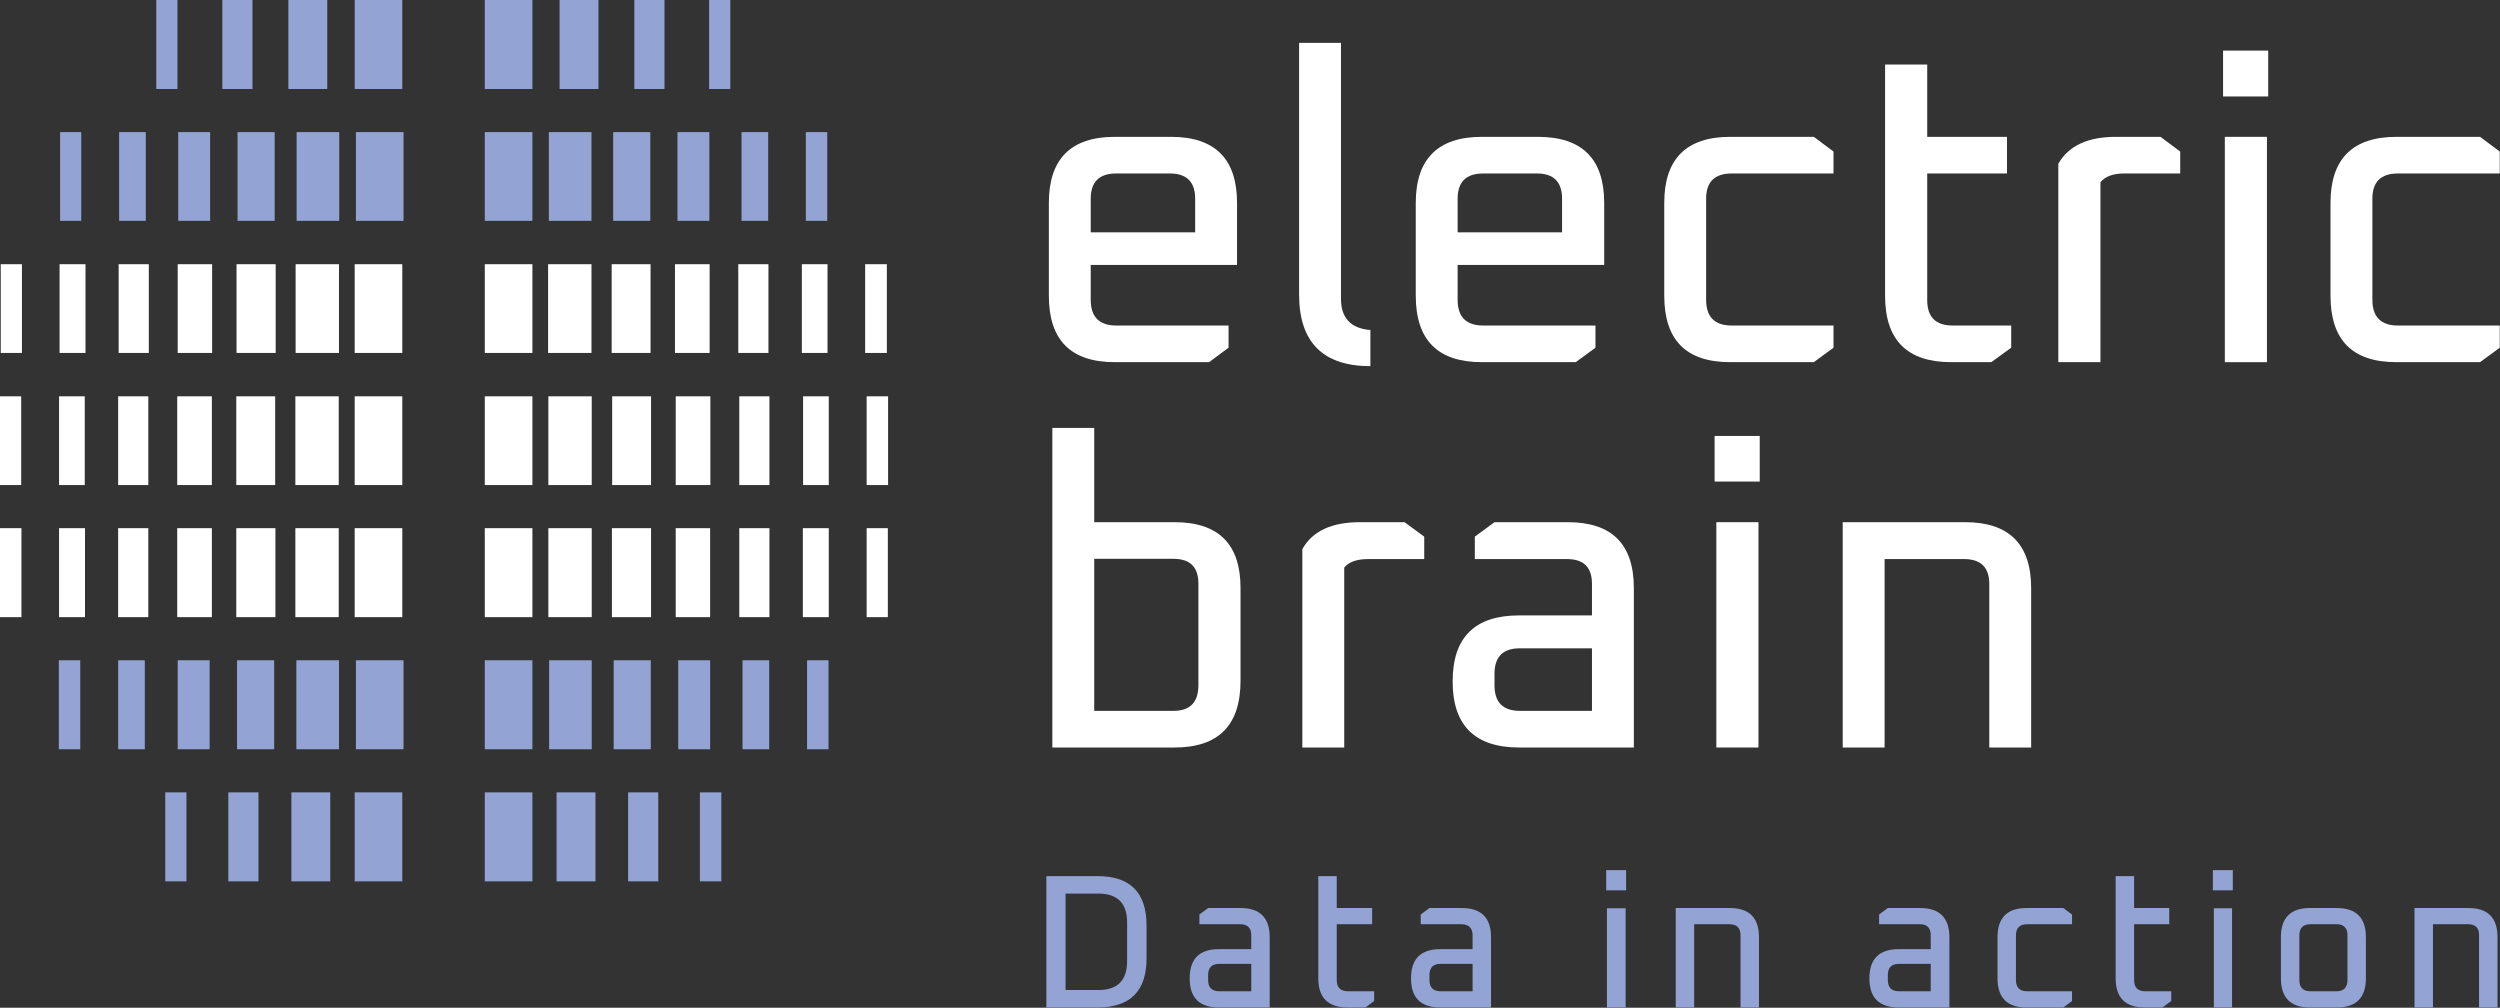 <?xml version="1.0" encoding="UTF-8" standalone="no"?>
<svg
   version="1.2"
   width="100.3mm"
   height="40.43mm"
   viewBox="0 0 10030 4043"
   preserveAspectRatio="xMidYMid"
   fill-rule="evenodd"
   stroke-width="28.222"
   stroke-linejoin="round"
   xml:space="preserve"
   id="svg122"
   sodipodi:docname="Logo_Electric_Brain_blue.svg"
   inkscape:version="1.3.1 (9b9bdc1480, 2023-11-25, custom)"
   xmlns:inkscape="http://www.inkscape.org/namespaces/inkscape"
   xmlns:sodipodi="http://sodipodi.sourceforge.net/DTD/sodipodi-0.dtd"
   xmlns="http://www.w3.org/2000/svg"
   xmlns:svg="http://www.w3.org/2000/svg"
   xmlns:ooo="http://xml.openoffice.org/svg/export"><rect x="0" y="0" width="10030" height="4043" fill="#333333" stroke="none"/><sodipodi:namedview
   id="namedview122"
   pagecolor="#ffffff"
   bordercolor="#000000"
   borderopacity="0.25"
   inkscape:showpageshadow="2"
   inkscape:pageopacity="0.0"
   inkscape:pagecheckerboard="0"
   inkscape:deskcolor="#d1d1d1"
   inkscape:document-units="mm"
   inkscape:zoom="0.65618856"
   inkscape:cx="-208.01948"
   inkscape:cy="359.65272"
   inkscape:window-width="1616"
   inkscape:window-height="986"
   inkscape:window-x="64"
   inkscape:window-y="331"
   inkscape:window-maximized="1"
   inkscape:current-layer="svg122" />
 <defs
   class="ClipPathGroup"
   id="defs2">
  <clipPath
   id="presentation_clip_path"
   clipPathUnits="userSpaceOnUse">
   <rect
   x="0"
   y="0"
   width="41999"
   height="29999"
   id="rect1" />
  </clipPath>
  <clipPath
   id="presentation_clip_path_shrink"
   clipPathUnits="userSpaceOnUse">
   <rect
   x="41"
   y="29"
   width="41916"
   height="29940"
   id="rect2" />
  </clipPath>
 </defs>
 <defs
   class="TextShapeIndex"
   id="defs3">
  <g
   ooo:slide="id1"
   ooo:id-list="id3 id4 id5 id6 id7 id8 id9 id10 id11 id12 id13 id14 id15 id16 id17 id18 id19 id20 id21 id22 id23 id24 id25 id26 id27 id28 id29 id30 id31 id32 id33 id34 id35 id36 id37 id38 id39 id40 id41 id42 id43 id44 id45 id46 id47 id48 id49 id50 id51 id52 id53 id54 id55 id56 id57 id58 id59 id60 id61 id62 id63 id64 id65 id66 id67 id68 id69 id70 id71 id72 id73 id74 id75 id76 id77 id78 id79 id80 id81 id82 id83 id84 id85 id86 id87 id88 id89 id90 id91 id92 id93 id94 id95 id96 id97 id98 id99 id100 id101 id102 id103 id104 id105 id106 id107 id108 id109"
   id="g2" />
 </defs>
 <defs
   class="EmbeddedBulletChars"
   id="defs12">
  <g
   id="bullet-char-template-57356"
   transform="matrix(4.8828125e-4,0,0,-4.8828125e-4,0,0)">
   <path
   d="M 580,1141 1163,571 580,0 -4,571 Z"
   id="path3" />
  </g>
  <g
   id="bullet-char-template-57354"
   transform="matrix(4.8828125e-4,0,0,-4.8828125e-4,0,0)">
   <path
   d="M 8,1128 H 1137 V 0 H 8 Z"
   id="path4" />
  </g>
  <g
   id="bullet-char-template-10146"
   transform="matrix(4.8828125e-4,0,0,-4.8828125e-4,0,0)">
   <path
   d="M 174,0 602,739 174,1481 1456,739 Z M 1358,739 309,1346 659,739 Z"
   id="path5" />
  </g>
  <g
   id="bullet-char-template-10132"
   transform="matrix(4.8828125e-4,0,0,-4.8828125e-4,0,0)">
   <path
   d="M 2015,739 1276,0 H 717 l 543,543 H 174 v 393 h 1086 l -543,545 h 557 z"
   id="path6" />
  </g>
  <g
   id="bullet-char-template-10007"
   transform="matrix(4.8828125e-4,0,0,-4.8828125e-4,0,0)">
   <path
   d="m 0,-2 c -7,16 -16,29 -25,39 l 381,530 c -94,256 -141,385 -141,387 0,25 13,38 40,38 9,0 21,-2 34,-5 21,4 42,12 65,25 l 27,-13 111,-251 280,301 64,-25 24,25 c 21,-10 41,-24 62,-43 C 886,937 835,863 770,784 769,783 710,716 594,584 L 774,223 c 0,-27 -21,-55 -63,-84 l 16,-20 C 717,90 699,76 672,76 641,76 570,178 457,381 L 164,-76 c -22,-34 -53,-51 -92,-51 -42,0 -63,17 -64,51 -7,9 -10,24 -10,44 0,9 1,19 2,30 z"
   id="path7" />
  </g>
  <g
   id="bullet-char-template-10004"
   transform="matrix(4.8828125e-4,0,0,-4.8828125e-4,0,0)">
   <path
   d="M 285,-33 C 182,-33 111,30 74,156 52,228 41,333 41,471 c 0,78 14,145 41,201 34,71 87,106 158,106 53,0 88,-31 106,-94 l 23,-176 c 8,-64 28,-97 59,-98 l 735,706 c 11,11 33,17 66,17 42,0 63,-15 63,-46 V 965 c 0,-36 -10,-64 -30,-84 L 442,47 C 390,-6 338,-33 285,-33 Z"
   id="path8" />
  </g>
  <g
   id="bullet-char-template-9679"
   transform="matrix(4.8828125e-4,0,0,-4.8828125e-4,0,0)">
   <path
   d="M 813,0 C 632,0 489,54 383,161 276,268 223,411 223,592 c 0,181 53,324 160,431 106,107 249,161 430,161 179,0 323,-54 432,-161 108,-107 162,-251 162,-431 0,-180 -54,-324 -162,-431 C 1136,54 992,0 813,0 Z"
   id="path9" />
  </g>
  <g
   id="bullet-char-template-8226"
   transform="matrix(4.8828125e-4,0,0,-4.8828125e-4,0,0)">
   <path
   d="m 346,457 c -73,0 -137,26 -191,78 -54,51 -81,114 -81,188 0,73 27,136 81,188 54,52 118,78 191,78 73,0 134,-26 185,-79 51,-51 77,-114 77,-187 0,-75 -25,-137 -76,-188 -50,-52 -112,-78 -186,-78 z"
   id="path10" />
  </g>
  <g
   id="bullet-char-template-8211"
   transform="matrix(4.8828125e-4,0,0,-4.8828125e-4,0,0)">
   <path
   d="M -4,459 H 1135 V 606 H -4 Z"
   id="path11" />
  </g>
  <g
   id="bullet-char-template-61548"
   transform="matrix(4.8828125e-4,0,0,-4.8828125e-4,0,0)">
   <path
   d="m 173,740 c 0,163 58,303 173,419 116,115 255,173 419,173 163,0 302,-58 418,-173 116,-116 174,-256 174,-419 0,-163 -58,-303 -174,-418 C 1067,206 928,148 765,148 601,148 462,206 346,322 231,437 173,577 173,740 Z"
   id="path12" />
  </g>
 </defs>
 <g
   id="g12"
   transform="translate(-26474,-5479)">
  <g
   id="id2"
   class="Master_Slide">
   <g
   id="bg-id2"
   class="Background" />
   <g
   id="bo-id2"
   class="BackgroundObjects" />
  </g>
 </g>
 <g
   class="SlideGroup"
   id="g122"
   transform="translate(-26474,-5479)">
  <g
   id="g121">
   <g
   id="container-id1">
    <g
   id="id1"
   class="Slide"
   clip-path="url(#presentation_clip_path)">
     <g
   class="Page"
   id="g120">
      <g
   class="com.sun.star.drawing.ClosedBezierShape"
   id="g13">
       <g
   id="id3">
        <rect
   class="BoundingBox"
   stroke="none"
   fill="none"
   x="30672"
   y="8994"
   width="403"
   height="528"
   id="rect12" />
        <path
   fill="#93a4d4"
   stroke="none"
   d="m 30749,9451 h 131 c 78,0 116,-39 116,-116 v -155 c 0,-77 -38,-116 -116,-116 h -131 z m -77,70 v -527 h 205 c 132,0 197,66 197,199 v 130 c 0,132 -65,198 -197,198 z"
   id="path13" />
       </g>
      </g>
      <g
   class="com.sun.star.drawing.ClosedBezierShape"
   id="g14">
       <g
   id="id4">
        <rect
   class="BoundingBox"
   stroke="none"
   fill="none"
   x="31247"
   y="9122"
   width="322"
   height="400"
   id="rect13" />
        <path
   fill="#93a4d4"
   stroke="none"
   d="m 31321,9411 c 0,30 15,45 45,45 h 128 v -110 h -128 c -30,0 -45,15 -45,45 z m 43,110 c -78,0 -117,-39 -117,-117 0,-78 39,-117 117,-117 h 130 v -56 c 0,-29 -15,-44 -44,-44 h -164 v -39 l 35,-26 h 130 c 78,0 117,39 117,117 v 282 z"
   id="path14" />
       </g>
      </g>
      <g
   class="com.sun.star.drawing.ClosedBezierShape"
   id="g15">
       <g
   id="id5">
        <rect
   class="BoundingBox"
   stroke="none"
   fill="none"
   x="31763"
   y="8994"
   width="225"
   height="528"
   id="rect14" />
        <path
   fill="#93a4d4"
   stroke="none"
   d="m 31763,9404 v -410 h 74 v 128 h 142 v 65 h -142 v 224 c 0,30 15,45 46,45 h 104 v 39 l -35,26 h -71 c -79,0 -118,-39 -118,-117 z"
   id="path15" />
       </g>
      </g>
      <g
   class="com.sun.star.drawing.ClosedBezierShape"
   id="g16">
       <g
   id="id6">
        <rect
   class="BoundingBox"
   stroke="none"
   fill="none"
   x="32135"
   y="9122"
   width="322"
   height="400"
   id="rect15" />
        <path
   fill="#93a4d4"
   stroke="none"
   d="m 32209,9411 c 0,30 15,45 45,45 h 128 v -110 h -128 c -30,0 -45,15 -45,45 z m 43,110 c -78,0 -117,-39 -117,-117 0,-78 39,-117 117,-117 h 130 v -56 c 0,-29 -16,-44 -45,-44 h -163 v -39 l 35,-26 h 129 c 79,0 118,39 118,117 v 282 z"
   id="path16" />
       </g>
      </g>
      <g
   class="com.sun.star.drawing.PolyPolygonShape"
   id="g17">
       <g
   id="id7">
        <rect
   class="BoundingBox"
   stroke="none"
   fill="none"
   x="32918"
   y="8970"
   width="81"
   height="552"
   id="rect16" />
        <path
   fill="#93a4d4"
   stroke="none"
   d="m 32921,9123 h 75 v 398 h -75 z m -3,-153 h 80 v 81 h -80 z"
   id="path17" />
       </g>
      </g>
      <g
   class="com.sun.star.drawing.ClosedBezierShape"
   id="g18">
       <g
   id="id8">
        <rect
   class="BoundingBox"
   stroke="none"
   fill="none"
   x="33197"
   y="9122"
   width="336"
   height="400"
   id="rect17" />
        <path
   fill="#93a4d4"
   stroke="none"
   d="m 33197,9521 v -399 h 217 c 78,0 117,39 117,117 v 282 h -74 v -290 c 0,-29 -15,-44 -45,-44 h -141 v 334 z"
   id="path18" />
       </g>
      </g>
      <g
   class="com.sun.star.drawing.ClosedBezierShape"
   id="g19">
       <g
   id="id9">
        <rect
   class="BoundingBox"
   stroke="none"
   fill="none"
   x="33973"
   y="9122"
   width="323"
   height="400"
   id="rect18" />
        <path
   fill="#93a4d4"
   stroke="none"
   d="m 34048,9411 c 0,30 15,45 45,45 h 127 v -110 h -127 c -30,0 -45,15 -45,45 z m 44,110 c -79,0 -118,-39 -118,-117 0,-78 39,-117 118,-117 h 128 v -56 c 0,-29 -14,-44 -44,-44 h -163 v -39 l 35,-26 h 130 c 77,0 117,39 117,117 v 282 z"
   id="path19" />
       </g>
      </g>
      <g
   class="com.sun.star.drawing.ClosedBezierShape"
   id="g20">
       <g
   id="id10">
        <rect
   class="BoundingBox"
   stroke="none"
   fill="none"
   x="34487"
   y="9122"
   width="301"
   height="400"
   id="rect19" />
        <path
   fill="#93a4d4"
   stroke="none"
   d="m 34488,9404 v -165 c 0,-78 39,-117 116,-117 h 148 l 35,26 v 39 h -180 c -30,0 -45,15 -45,44 v 180 c 0,30 15,45 45,45 h 180 v 39 l -35,26 h -148 c -77,0 -116,-39 -116,-117 z"
   id="path20" />
       </g>
      </g>
      <g
   class="com.sun.star.drawing.ClosedBezierShape"
   id="g21">
       <g
   id="id11">
        <rect
   class="BoundingBox"
   stroke="none"
   fill="none"
   x="34962"
   y="8994"
   width="224"
   height="528"
   id="rect20" />
        <path
   fill="#93a4d4"
   stroke="none"
   d="m 34962,9404 v -410 h 74 v 128 h 141 v 65 h -141 v 224 c 0,30 15,45 45,45 h 104 v 39 l -35,26 h -71 c -78,0 -117,-39 -117,-117 z"
   id="path21" />
       </g>
      </g>
      <g
   class="com.sun.star.drawing.PolyPolygonShape"
   id="g22">
       <g
   id="id12">
        <rect
   class="BoundingBox"
   stroke="none"
   fill="none"
   x="35352"
   y="8970"
   width="82"
   height="552"
   id="rect21" />
        <path
   fill="#93a4d4"
   stroke="none"
   d="m 35356,9123 h 73 v 398 h -73 z m -4,-153 h 80 v 81 h -80 z"
   id="path22" />
       </g>
      </g>
      <g
   class="com.sun.star.drawing.ClosedBezierShape"
   id="g23">
       <g
   id="id13">
        <rect
   class="BoundingBox"
   stroke="none"
   fill="none"
   x="35625"
   y="9122"
   width="342"
   height="400"
   id="rect22" />
        <path
   fill="#93a4d4"
   stroke="none"
   d="m 35699,9411 c 0,30 15,45 45,45 h 104 c 29,0 44,-15 44,-45 v -180 c 0,-29 -15,-44 -44,-44 h -104 c -30,0 -45,15 -45,44 z m -74,-7 v -165 c 0,-78 39,-117 116,-117 h 108 c 78,0 117,39 117,117 v 165 c 0,78 -39,117 -117,117 h -108 c -77,0 -116,-39 -116,-117 z"
   id="path23" />
       </g>
      </g>
      <g
   class="com.sun.star.drawing.ClosedBezierShape"
   id="g24">
       <g
   id="id14">
        <rect
   class="BoundingBox"
   stroke="none"
   fill="none"
   x="36161"
   y="9122"
   width="334"
   height="400"
   id="rect23" />
        <path
   fill="#93a4d4"
   stroke="none"
   d="m 36161,9521 v -399 h 217 c 77,0 116,39 116,117 v 282 h -74 v -290 c 0,-29 -14,-44 -44,-44 h -141 v 334 z"
   id="path24" />
       </g>
      </g>
      <g
   class="com.sun.star.drawing.PolyPolygonShape"
   id="g25">
       <g
   id="id15">
        <rect
   class="BoundingBox"
   stroke="none"
   fill="none"
   x="27897"
   y="6539"
   width="193"
   height="357"
   id="rect24" />
        <path
   fill="#ffffff"
   stroke="none"
   d="m 28088,6895 h -191 v -356 h 191 z"
   id="path25" />
       </g>
      </g>
      <g
   class="com.sun.star.drawing.PolyPolygonShape"
   id="g26">
       <g
   id="id16">
        <rect
   class="BoundingBox"
   stroke="none"
   fill="none"
   x="27660"
   y="6539"
   width="175"
   height="357"
   id="rect25" />
        <path
   fill="#ffffff"
   stroke="none"
   d="m 27834,6895 h -174 v -356 h 174 z"
   id="path26" />
       </g>
      </g>
      <g
   class="com.sun.star.drawing.PolyPolygonShape"
   id="g27">
       <g
   id="id17">
        <rect
   class="BoundingBox"
   stroke="none"
   fill="none"
   x="27423"
   y="6539"
   width="158"
   height="357"
   id="rect26" />
        <path
   fill="#ffffff"
   stroke="none"
   d="m 27580,6895 h -157 v -356 h 157 z"
   id="path27" />
       </g>
      </g>
      <g
   class="com.sun.star.drawing.PolyPolygonShape"
   id="g28">
       <g
   id="id18">
        <rect
   class="BoundingBox"
   stroke="none"
   fill="none"
   x="27187"
   y="6539"
   width="139"
   height="357"
   id="rect27" />
        <path
   fill="#ffffff"
   stroke="none"
   d="m 27325,6895 h -138 v -356 h 138 z"
   id="path28" />
       </g>
      </g>
      <g
   class="com.sun.star.drawing.PolyPolygonShape"
   id="g29">
       <g
   id="id19">
        <rect
   class="BoundingBox"
   stroke="none"
   fill="none"
   x="26950"
   y="6539"
   width="122"
   height="357"
   id="rect28" />
        <path
   fill="#ffffff"
   stroke="none"
   d="m 27071,6895 h -121 v -356 h 121 z"
   id="path29" />
       </g>
      </g>
      <g
   class="com.sun.star.drawing.PolyPolygonShape"
   id="g30">
       <g
   id="id20">
        <rect
   class="BoundingBox"
   stroke="none"
   fill="none"
   x="26713"
   y="6539"
   width="105"
   height="357"
   id="rect29" />
        <path
   fill="#ffffff"
   stroke="none"
   d="m 26817,6895 h -104 v -356 h 104 z"
   id="path30" />
       </g>
      </g>
      <g
   class="com.sun.star.drawing.PolyPolygonShape"
   id="g31">
       <g
   id="id21">
        <rect
   class="BoundingBox"
   stroke="none"
   fill="none"
   x="26477"
   y="6539"
   width="86"
   height="357"
   id="rect30" />
        <path
   fill="#ffffff"
   stroke="none"
   d="m 26562,6895 h -85 v -356 h 85 z"
   id="path31" />
       </g>
      </g>
      <g
   class="com.sun.star.drawing.PolyPolygonShape"
   id="g32">
       <g
   id="id22">
        <rect
   class="BoundingBox"
   stroke="none"
   fill="none"
   x="27897"
   y="7598"
   width="193"
   height="358"
   id="rect31" />
        <path
   fill="#ffffff"
   stroke="none"
   d="m 28088,7955 h -191 v -357 h 191 z"
   id="path32" />
       </g>
      </g>
      <g
   class="com.sun.star.drawing.PolyPolygonShape"
   id="g33">
       <g
   id="id23">
        <rect
   class="BoundingBox"
   stroke="none"
   fill="none"
   x="27659"
   y="7598"
   width="175"
   height="358"
   id="rect32" />
        <path
   fill="#ffffff"
   stroke="none"
   d="m 27833,7955 h -174 v -357 h 174 z"
   id="path33" />
       </g>
      </g>
      <g
   class="com.sun.star.drawing.PolyPolygonShape"
   id="g34">
       <g
   id="id24">
        <rect
   class="BoundingBox"
   stroke="none"
   fill="none"
   x="27422"
   y="7598"
   width="158"
   height="358"
   id="rect33" />
        <path
   fill="#ffffff"
   stroke="none"
   d="m 27579,7955 h -157 v -357 h 157 z"
   id="path34" />
       </g>
      </g>
      <g
   class="com.sun.star.drawing.PolyPolygonShape"
   id="g35">
       <g
   id="id25">
        <rect
   class="BoundingBox"
   stroke="none"
   fill="none"
   x="27185"
   y="7598"
   width="140"
   height="358"
   id="rect34" />
        <path
   fill="#ffffff"
   stroke="none"
   d="m 27324,7955 h -139 v -357 h 139 z"
   id="path35" />
       </g>
      </g>
      <g
   class="com.sun.star.drawing.PolyPolygonShape"
   id="g36">
       <g
   id="id26">
        <rect
   class="BoundingBox"
   stroke="none"
   fill="none"
   x="26948"
   y="7598"
   width="123"
   height="358"
   id="rect35" />
        <path
   fill="#ffffff"
   stroke="none"
   d="m 27069,7955 h -121 v -357 h 121 z"
   id="path36" />
       </g>
      </g>
      <g
   class="com.sun.star.drawing.PolyPolygonShape"
   id="g37">
       <g
   id="id27">
        <rect
   class="BoundingBox"
   stroke="none"
   fill="none"
   x="26711"
   y="7598"
   width="105"
   height="358"
   id="rect36" />
        <path
   fill="#ffffff"
   stroke="none"
   d="m 26815,7955 h -104 v -357 h 104 z"
   id="path37" />
       </g>
      </g>
      <g
   class="com.sun.star.drawing.PolyPolygonShape"
   id="g38">
       <g
   id="id28">
        <rect
   class="BoundingBox"
   stroke="none"
   fill="none"
   x="26474"
   y="7598"
   width="87"
   height="358"
   id="rect37" />
        <path
   fill="#ffffff"
   stroke="none"
   d="m 26560,7955 h -86 v -357 h 86 z"
   id="path38" />
       </g>
      </g>
      <g
   class="com.sun.star.drawing.PolyPolygonShape"
   id="g39">
       <g
   id="id29">
        <rect
   class="BoundingBox"
   stroke="none"
   fill="none"
   x="28419"
   y="7069"
   width="193"
   height="357"
   id="rect38" />
        <path
   fill="#ffffff"
   stroke="none"
   d="m 28610,7425 h -191 v -356 h 191 z"
   id="path39" />
       </g>
      </g>
      <g
   class="com.sun.star.drawing.PolyPolygonShape"
   id="g40">
       <g
   id="id30">
        <rect
   class="BoundingBox"
   stroke="none"
   fill="none"
   x="28674"
   y="7069"
   width="175"
   height="357"
   id="rect39" />
        <path
   fill="#ffffff"
   stroke="none"
   d="m 28848,7425 h -174 v -356 h 174 z"
   id="path40" />
       </g>
      </g>
      <g
   class="com.sun.star.drawing.PolyPolygonShape"
   id="g41">
       <g
   id="id31">
        <rect
   class="BoundingBox"
   stroke="none"
   fill="none"
   x="28930"
   y="7069"
   width="157"
   height="357"
   id="rect40" />
        <path
   fill="#ffffff"
   stroke="none"
   d="m 29086,7425 h -156 v -356 h 156 z"
   id="path41" />
       </g>
      </g>
      <g
   class="com.sun.star.drawing.PolyPolygonShape"
   id="g42">
       <g
   id="id32">
        <rect
   class="BoundingBox"
   stroke="none"
   fill="none"
   x="29185"
   y="7069"
   width="141"
   height="357"
   id="rect41" />
        <path
   fill="#ffffff"
   stroke="none"
   d="m 29324,7425 h -139 v -356 h 139 z"
   id="path42" />
       </g>
      </g>
      <g
   class="com.sun.star.drawing.PolyPolygonShape"
   id="g43">
       <g
   id="id33">
        <rect
   class="BoundingBox"
   stroke="none"
   fill="none"
   x="29440"
   y="7069"
   width="122"
   height="357"
   id="rect42" />
        <path
   fill="#ffffff"
   stroke="none"
   d="m 29561,7425 h -121 v -356 h 121 z"
   id="path43" />
       </g>
      </g>
      <g
   class="com.sun.star.drawing.PolyPolygonShape"
   id="g44">
       <g
   id="id34">
        <rect
   class="BoundingBox"
   stroke="none"
   fill="none"
   x="29696"
   y="7069"
   width="104"
   height="357"
   id="rect43" />
        <path
   fill="#ffffff"
   stroke="none"
   d="m 29799,7425 h -103 v -356 h 103 z"
   id="path44" />
       </g>
      </g>
      <g
   class="com.sun.star.drawing.PolyPolygonShape"
   id="g45">
       <g
   id="id35">
        <rect
   class="BoundingBox"
   stroke="none"
   fill="none"
   x="29951"
   y="7069"
   width="87"
   height="357"
   id="rect44" />
        <path
   fill="#ffffff"
   stroke="none"
   d="m 30037,7425 h -86 v -356 h 86 z"
   id="path45" />
       </g>
      </g>
      <g
   class="com.sun.star.drawing.PolyPolygonShape"
   id="g46">
       <g
   id="id36">
        <rect
   class="BoundingBox"
   stroke="none"
   fill="none"
   x="27897"
   y="7069"
   width="193"
   height="357"
   id="rect45" />
        <path
   fill="#ffffff"
   stroke="none"
   d="m 28088,7425 h -191 v -356 h 191 z"
   id="path46" />
       </g>
      </g>
      <g
   class="com.sun.star.drawing.PolyPolygonShape"
   id="g47">
       <g
   id="id37">
        <rect
   class="BoundingBox"
   stroke="none"
   fill="none"
   x="27659"
   y="7069"
   width="175"
   height="357"
   id="rect46" />
        <path
   fill="#ffffff"
   stroke="none"
   d="m 27833,7425 h -174 v -356 h 174 z"
   id="path47" />
       </g>
      </g>
      <g
   class="com.sun.star.drawing.PolyPolygonShape"
   id="g48">
       <g
   id="id38">
        <rect
   class="BoundingBox"
   stroke="none"
   fill="none"
   x="27422"
   y="7069"
   width="157"
   height="357"
   id="rect47" />
        <path
   fill="#ffffff"
   stroke="none"
   d="m 27578,7425 h -156 v -356 h 156 z"
   id="path48" />
       </g>
      </g>
      <g
   class="com.sun.star.drawing.PolyPolygonShape"
   id="g49">
       <g
   id="id39">
        <rect
   class="BoundingBox"
   stroke="none"
   fill="none"
   x="27185"
   y="7069"
   width="140"
   height="357"
   id="rect48" />
        <path
   fill="#ffffff"
   stroke="none"
   d="m 27324,7425 h -139 v -356 h 139 z"
   id="path49" />
       </g>
      </g>
      <g
   class="com.sun.star.drawing.PolyPolygonShape"
   id="g50">
       <g
   id="id40">
        <rect
   class="BoundingBox"
   stroke="none"
   fill="none"
   x="26948"
   y="7069"
   width="123"
   height="357"
   id="rect49" />
        <path
   fill="#ffffff"
   stroke="none"
   d="m 27069,7425 h -121 v -356 h 121 z"
   id="path50" />
       </g>
      </g>
      <g
   class="com.sun.star.drawing.PolyPolygonShape"
   id="g51">
       <g
   id="id41">
        <rect
   class="BoundingBox"
   stroke="none"
   fill="none"
   x="26710"
   y="7069"
   width="105"
   height="357"
   id="rect50" />
        <path
   fill="#ffffff"
   stroke="none"
   d="m 26814,7425 h -103 v -356 h 103 z"
   id="path51" />
       </g>
      </g>
      <g
   class="com.sun.star.drawing.PolyPolygonShape"
   id="g52">
       <g
   id="id42">
        <rect
   class="BoundingBox"
   stroke="none"
   fill="none"
   x="26474"
   y="7069"
   width="86"
   height="357"
   id="rect51" />
        <path
   fill="#ffffff"
   stroke="none"
   d="m 26559,7425 h -85 v -356 h 85 z"
   id="path52" />
       </g>
      </g>
      <g
   class="com.sun.star.drawing.PolyPolygonShape"
   id="g53">
       <g
   id="id43">
        <rect
   class="BoundingBox"
   stroke="none"
   fill="none"
   x="28419"
   y="6539"
   width="193"
   height="357"
   id="rect52" />
        <path
   fill="#ffffff"
   stroke="none"
   d="m 28610,6895 h -191 v -356 h 191 z"
   id="path53" />
       </g>
      </g>
      <g
   class="com.sun.star.drawing.PolyPolygonShape"
   id="g54">
       <g
   id="id44">
        <rect
   class="BoundingBox"
   stroke="none"
   fill="none"
   x="28673"
   y="6539"
   width="175"
   height="357"
   id="rect53" />
        <path
   fill="#ffffff"
   stroke="none"
   d="m 28847,6895 h -174 v -356 h 174 z"
   id="path54" />
       </g>
      </g>
      <g
   class="com.sun.star.drawing.PolyPolygonShape"
   id="g55">
       <g
   id="id45">
        <rect
   class="BoundingBox"
   stroke="none"
   fill="none"
   x="28928"
   y="6539"
   width="157"
   height="357"
   id="rect54" />
        <path
   fill="#ffffff"
   stroke="none"
   d="m 29084,6895 h -156 v -356 h 156 z"
   id="path55" />
       </g>
      </g>
      <g
   class="com.sun.star.drawing.PolyPolygonShape"
   id="g56">
       <g
   id="id46">
        <rect
   class="BoundingBox"
   stroke="none"
   fill="none"
   x="29182"
   y="6539"
   width="141"
   height="357"
   id="rect55" />
        <path
   fill="#ffffff"
   stroke="none"
   d="m 29321,6895 h -139 v -356 h 139 z"
   id="path56" />
       </g>
      </g>
      <g
   class="com.sun.star.drawing.PolyPolygonShape"
   id="g57">
       <g
   id="id47">
        <rect
   class="BoundingBox"
   stroke="none"
   fill="none"
   x="29436"
   y="6539"
   width="122"
   height="357"
   id="rect56" />
        <path
   fill="#ffffff"
   stroke="none"
   d="m 29557,6895 h -121 v -356 h 121 z"
   id="path57" />
       </g>
      </g>
      <g
   class="com.sun.star.drawing.PolyPolygonShape"
   id="g58">
       <g
   id="id48">
        <rect
   class="BoundingBox"
   stroke="none"
   fill="none"
   x="29690"
   y="6539"
   width="105"
   height="357"
   id="rect57" />
        <path
   fill="#ffffff"
   stroke="none"
   d="m 29794,6895 h -103 v -356 h 103 z"
   id="path58" />
       </g>
      </g>
      <g
   class="com.sun.star.drawing.PolyPolygonShape"
   id="g59">
       <g
   id="id49">
        <rect
   class="BoundingBox"
   stroke="none"
   fill="none"
   x="29945"
   y="6539"
   width="88"
   height="357"
   id="rect58" />
        <path
   fill="#ffffff"
   stroke="none"
   d="m 30032,6895 h -87 v -356 h 87 z"
   id="path59" />
       </g>
      </g>
      <g
   class="com.sun.star.drawing.PolyPolygonShape"
   id="g60">
       <g
   id="id50">
        <rect
   class="BoundingBox"
   stroke="none"
   fill="none"
   x="28419"
   y="7598"
   width="193"
   height="358"
   id="rect59" />
        <path
   fill="#ffffff"
   stroke="none"
   d="m 28610,7955 h -191 v -357 h 191 z"
   id="path60" />
       </g>
      </g>
      <g
   class="com.sun.star.drawing.PolyPolygonShape"
   id="g61">
       <g
   id="id51">
        <rect
   class="BoundingBox"
   stroke="none"
   fill="none"
   x="28674"
   y="7598"
   width="175"
   height="358"
   id="rect60" />
        <path
   fill="#ffffff"
   stroke="none"
   d="m 28848,7955 h -174 v -357 h 174 z"
   id="path61" />
       </g>
      </g>
      <g
   class="com.sun.star.drawing.PolyPolygonShape"
   id="g62">
       <g
   id="id52">
        <rect
   class="BoundingBox"
   stroke="none"
   fill="none"
   x="28929"
   y="7598"
   width="158"
   height="358"
   id="rect61" />
        <path
   fill="#ffffff"
   stroke="none"
   d="m 29086,7955 h -157 v -357 h 157 z"
   id="path62" />
       </g>
      </g>
      <g
   class="com.sun.star.drawing.PolyPolygonShape"
   id="g63">
       <g
   id="id53">
        <rect
   class="BoundingBox"
   stroke="none"
   fill="none"
   x="29185"
   y="7598"
   width="139"
   height="358"
   id="rect62" />
        <path
   fill="#ffffff"
   stroke="none"
   d="m 29323,7955 h -138 v -357 h 138 z"
   id="path63" />
       </g>
      </g>
      <g
   class="com.sun.star.drawing.PolyPolygonShape"
   id="g64">
       <g
   id="id54">
        <rect
   class="BoundingBox"
   stroke="none"
   fill="none"
   x="29440"
   y="7598"
   width="122"
   height="358"
   id="rect63" />
        <path
   fill="#ffffff"
   stroke="none"
   d="m 29561,7955 h -121 v -357 h 121 z"
   id="path64" />
       </g>
      </g>
      <g
   class="com.sun.star.drawing.PolyPolygonShape"
   id="g65">
       <g
   id="id55">
        <rect
   class="BoundingBox"
   stroke="none"
   fill="none"
   x="29695"
   y="7598"
   width="106"
   height="358"
   id="rect64" />
        <path
   fill="#ffffff"
   stroke="none"
   d="m 29799,7955 h -104 v -357 h 104 z"
   id="path65" />
       </g>
      </g>
      <g
   class="com.sun.star.drawing.PolyPolygonShape"
   id="g66">
       <g
   id="id56">
        <rect
   class="BoundingBox"
   stroke="none"
   fill="none"
   x="29951"
   y="7598"
   width="86"
   height="358"
   id="rect65" />
        <path
   fill="#ffffff"
   stroke="none"
   d="m 30036,7955 h -85 v -357 h 85 z"
   id="path66" />
       </g>
      </g>
      <g
   class="com.sun.star.drawing.PolyPolygonShape"
   id="g67">
       <g
   id="id57">
        <rect
   class="BoundingBox"
   stroke="none"
   fill="none"
   x="27897"
   y="5479"
   width="193"
   height="358"
   id="rect66" />
        <path
   fill="#93a4d4"
   stroke="none"
   d="m 28088,5836 h -191 v -357 h 191 z"
   id="path67" />
       </g>
      </g>
      <g
   class="com.sun.star.drawing.PolyPolygonShape"
   id="g68">
       <g
   id="id58">
        <rect
   class="BoundingBox"
   stroke="none"
   fill="none"
   x="27631"
   y="5479"
   width="157"
   height="358"
   id="rect67" />
        <path
   fill="#93a4d4"
   stroke="none"
   d="m 27787,5836 h -156 v -357 h 156 z"
   id="path68" />
       </g>
      </g>
      <g
   class="com.sun.star.drawing.PolyPolygonShape"
   id="g69">
       <g
   id="id59">
        <rect
   class="BoundingBox"
   stroke="none"
   fill="none"
   x="27366"
   y="5479"
   width="122"
   height="358"
   id="rect68" />
        <path
   fill="#93a4d4"
   stroke="none"
   d="m 27487,5836 h -121 v -357 h 121 z"
   id="path69" />
       </g>
      </g>
      <g
   class="com.sun.star.drawing.PolyPolygonShape"
   id="g70">
       <g
   id="id60">
        <rect
   class="BoundingBox"
   stroke="none"
   fill="none"
   x="27101"
   y="5479"
   width="86"
   height="358"
   id="rect69" />
        <path
   fill="#93a4d4"
   stroke="none"
   d="m 27186,5836 h -85 v -357 h 85 z"
   id="path70" />
       </g>
      </g>
      <g
   class="com.sun.star.drawing.PolyPolygonShape"
   id="g71">
       <g
   id="id61">
        <rect
   class="BoundingBox"
   stroke="none"
   fill="none"
   x="27897"
   y="8658"
   width="193"
   height="358"
   id="rect70" />
        <path
   fill="#93a4d4"
   stroke="none"
   d="m 28088,9015 h -191 v -357 h 191 z"
   id="path71" />
       </g>
      </g>
      <g
   class="com.sun.star.drawing.PolyPolygonShape"
   id="g72">
       <g
   id="id62">
        <rect
   class="BoundingBox"
   stroke="none"
   fill="none"
   x="27643"
   y="8658"
   width="157"
   height="358"
   id="rect71" />
        <path
   fill="#93a4d4"
   stroke="none"
   d="m 27799,9015 h -156 v -357 h 156 z"
   id="path72" />
       </g>
      </g>
      <g
   class="com.sun.star.drawing.PolyPolygonShape"
   id="g73">
       <g
   id="id63">
        <rect
   class="BoundingBox"
   stroke="none"
   fill="none"
   x="27390"
   y="8658"
   width="122"
   height="358"
   id="rect72" />
        <path
   fill="#93a4d4"
   stroke="none"
   d="m 27511,9015 h -121 v -357 h 121 z"
   id="path73" />
       </g>
      </g>
      <g
   class="com.sun.star.drawing.PolyPolygonShape"
   id="g74">
       <g
   id="id64">
        <rect
   class="BoundingBox"
   stroke="none"
   fill="none"
   x="27137"
   y="8658"
   width="86"
   height="358"
   id="rect73" />
        <path
   fill="#93a4d4"
   stroke="none"
   d="m 27222,9015 h -85 v -357 h 85 z"
   id="path74" />
       </g>
      </g>
      <g
   class="com.sun.star.drawing.PolyPolygonShape"
   id="g75">
       <g
   id="id65">
        <rect
   class="BoundingBox"
   stroke="none"
   fill="none"
   x="28419"
   y="6009"
   width="193"
   height="357"
   id="rect74" />
        <path
   fill="#93a4d4"
   stroke="none"
   d="m 28610,6365 h -191 v -356 h 191 z"
   id="path75" />
       </g>
      </g>
      <g
   class="com.sun.star.drawing.PolyPolygonShape"
   id="g76">
       <g
   id="id66">
        <rect
   class="BoundingBox"
   stroke="none"
   fill="none"
   x="28676"
   y="6009"
   width="172"
   height="357"
   id="rect75" />
        <path
   fill="#93a4d4"
   stroke="none"
   d="m 28847,6365 h -171 v -356 h 171 z"
   id="path76" />
       </g>
      </g>
      <g
   class="com.sun.star.drawing.PolyPolygonShape"
   id="g77">
       <g
   id="id67">
        <rect
   class="BoundingBox"
   stroke="none"
   fill="none"
   x="28934"
   y="6009"
   width="150"
   height="357"
   id="rect76" />
        <path
   fill="#93a4d4"
   stroke="none"
   d="m 29083,6365 h -149 v -356 h 149 z"
   id="path77" />
       </g>
      </g>
      <g
   class="com.sun.star.drawing.PolyPolygonShape"
   id="g78">
       <g
   id="id68">
        <rect
   class="BoundingBox"
   stroke="none"
   fill="none"
   x="29192"
   y="6009"
   width="129"
   height="357"
   id="rect77" />
        <path
   fill="#93a4d4"
   stroke="none"
   d="m 29320,6365 h -128 v -356 h 128 z"
   id="path78" />
       </g>
      </g>
      <g
   class="com.sun.star.drawing.PolyPolygonShape"
   id="g79">
       <g
   id="id69">
        <rect
   class="BoundingBox"
   stroke="none"
   fill="none"
   x="29449"
   y="6009"
   width="108"
   height="357"
   id="rect78" />
        <path
   fill="#93a4d4"
   stroke="none"
   d="m 29556,6365 h -107 v -356 h 107 z"
   id="path79" />
       </g>
      </g>
      <g
   class="com.sun.star.drawing.PolyPolygonShape"
   id="g80">
       <g
   id="id70">
        <rect
   class="BoundingBox"
   stroke="none"
   fill="none"
   x="29707"
   y="6009"
   width="87"
   height="357"
   id="rect79" />
        <path
   fill="#93a4d4"
   stroke="none"
   d="m 29793,6365 h -86 v -356 h 86 z"
   id="path80" />
       </g>
      </g>
      <g
   class="com.sun.star.drawing.PolyPolygonShape"
   id="g81">
       <g
   id="id71">
        <rect
   class="BoundingBox"
   stroke="none"
   fill="none"
   x="28419"
   y="8128"
   width="193"
   height="358"
   id="rect80" />
        <path
   fill="#93a4d4"
   stroke="none"
   d="m 28610,8485 h -191 v -357 h 191 z"
   id="path81" />
       </g>
      </g>
      <g
   class="com.sun.star.drawing.PolyPolygonShape"
   id="g82">
       <g
   id="id72">
        <rect
   class="BoundingBox"
   stroke="none"
   fill="none"
   x="28677"
   y="8128"
   width="172"
   height="358"
   id="rect81" />
        <path
   fill="#93a4d4"
   stroke="none"
   d="m 28848,8485 h -171 v -357 h 171 z"
   id="path82" />
       </g>
      </g>
      <g
   class="com.sun.star.drawing.PolyPolygonShape"
   id="g83">
       <g
   id="id73">
        <rect
   class="BoundingBox"
   stroke="none"
   fill="none"
   x="28936"
   y="8128"
   width="150"
   height="358"
   id="rect82" />
        <path
   fill="#93a4d4"
   stroke="none"
   d="m 29085,8485 h -149 v -357 h 149 z"
   id="path83" />
       </g>
      </g>
      <g
   class="com.sun.star.drawing.PolyPolygonShape"
   id="g84">
       <g
   id="id74">
        <rect
   class="BoundingBox"
   stroke="none"
   fill="none"
   x="29195"
   y="8128"
   width="129"
   height="358"
   id="rect83" />
        <path
   fill="#93a4d4"
   stroke="none"
   d="m 29323,8485 h -128 v -357 h 128 z"
   id="path84" />
       </g>
      </g>
      <g
   class="com.sun.star.drawing.PolyPolygonShape"
   id="g85">
       <g
   id="id75">
        <rect
   class="BoundingBox"
   stroke="none"
   fill="none"
   x="29452"
   y="8128"
   width="109"
   height="358"
   id="rect84" />
        <path
   fill="#93a4d4"
   stroke="none"
   d="m 29560,8485 h -107 v -357 h 107 z"
   id="path85" />
       </g>
      </g>
      <g
   class="com.sun.star.drawing.PolyPolygonShape"
   id="g86">
       <g
   id="id76">
        <rect
   class="BoundingBox"
   stroke="none"
   fill="none"
   x="29712"
   y="8128"
   width="87"
   height="358"
   id="rect85" />
        <path
   fill="#93a4d4"
   stroke="none"
   d="m 29798,8485 h -86 v -357 h 86 z"
   id="path86" />
       </g>
      </g>
      <g
   class="com.sun.star.drawing.PolyPolygonShape"
   id="g87">
       <g
   id="id77">
        <rect
   class="BoundingBox"
   stroke="none"
   fill="none"
   x="27902"
   y="6009"
   width="193"
   height="357"
   id="rect86" />
        <path
   fill="#93a4d4"
   stroke="none"
   d="m 28093,6365 h -191 v -356 h 191 z"
   id="path87" />
       </g>
      </g>
      <g
   class="com.sun.star.drawing.PolyPolygonShape"
   id="g88">
       <g
   id="id78">
        <rect
   class="BoundingBox"
   stroke="none"
   fill="none"
   x="27664"
   y="6009"
   width="172"
   height="357"
   id="rect87" />
        <path
   fill="#93a4d4"
   stroke="none"
   d="m 27835,6365 h -171 v -356 h 171 z"
   id="path88" />
       </g>
      </g>
      <g
   class="com.sun.star.drawing.PolyPolygonShape"
   id="g89">
       <g
   id="id79">
        <rect
   class="BoundingBox"
   stroke="none"
   fill="none"
   x="27427"
   y="6009"
   width="150"
   height="357"
   id="rect88" />
        <path
   fill="#93a4d4"
   stroke="none"
   d="m 27576,6365 h -149 v -356 h 149 z"
   id="path89" />
       </g>
      </g>
      <g
   class="com.sun.star.drawing.PolyPolygonShape"
   id="g90">
       <g
   id="id80">
        <rect
   class="BoundingBox"
   stroke="none"
   fill="none"
   x="27189"
   y="6009"
   width="129"
   height="357"
   id="rect89" />
        <path
   fill="#93a4d4"
   stroke="none"
   d="m 27317,6365 h -128 v -356 h 128 z"
   id="path90" />
       </g>
      </g>
      <g
   class="com.sun.star.drawing.PolyPolygonShape"
   id="g91">
       <g
   id="id81">
        <rect
   class="BoundingBox"
   stroke="none"
   fill="none"
   x="26951"
   y="6009"
   width="109"
   height="357"
   id="rect90" />
        <path
   fill="#93a4d4"
   stroke="none"
   d="m 27059,6365 h -107 v -356 h 107 z"
   id="path91" />
       </g>
      </g>
      <g
   class="com.sun.star.drawing.PolyPolygonShape"
   id="g92">
       <g
   id="id82">
        <rect
   class="BoundingBox"
   stroke="none"
   fill="none"
   x="26715"
   y="6009"
   width="86"
   height="357"
   id="rect91" />
        <path
   fill="#93a4d4"
   stroke="none"
   d="m 26800,6365 h -85 v -356 h 85 z"
   id="path92" />
       </g>
      </g>
      <g
   class="com.sun.star.drawing.PolyPolygonShape"
   id="g93">
       <g
   id="id83">
        <rect
   class="BoundingBox"
   stroke="none"
   fill="none"
   x="27902"
   y="8128"
   width="193"
   height="358"
   id="rect92" />
        <path
   fill="#93a4d4"
   stroke="none"
   d="m 28093,8485 h -191 v -357 h 191 z"
   id="path93" />
       </g>
      </g>
      <g
   class="com.sun.star.drawing.PolyPolygonShape"
   id="g94">
       <g
   id="id84">
        <rect
   class="BoundingBox"
   stroke="none"
   fill="none"
   x="27663"
   y="8128"
   width="172"
   height="358"
   id="rect93" />
        <path
   fill="#93a4d4"
   stroke="none"
   d="m 27834,8485 h -171 v -357 h 171 z"
   id="path94" />
       </g>
      </g>
      <g
   class="com.sun.star.drawing.PolyPolygonShape"
   id="g95">
       <g
   id="id85">
        <rect
   class="BoundingBox"
   stroke="none"
   fill="none"
   x="27424"
   y="8128"
   width="151"
   height="358"
   id="rect94" />
        <path
   fill="#93a4d4"
   stroke="none"
   d="m 27574,8485 h -149 v -357 h 149 z"
   id="path95" />
       </g>
      </g>
      <g
   class="com.sun.star.drawing.PolyPolygonShape"
   id="g96">
       <g
   id="id86">
        <rect
   class="BoundingBox"
   stroke="none"
   fill="none"
   x="27187"
   y="8128"
   width="129"
   height="358"
   id="rect95" />
        <path
   fill="#93a4d4"
   stroke="none"
   d="m 27315,8485 h -128 v -357 h 128 z"
   id="path96" />
       </g>
      </g>
      <g
   class="com.sun.star.drawing.PolyPolygonShape"
   id="g97">
       <g
   id="id87">
        <rect
   class="BoundingBox"
   stroke="none"
   fill="none"
   x="26947"
   y="8128"
   width="109"
   height="358"
   id="rect96" />
        <path
   fill="#93a4d4"
   stroke="none"
   d="m 27055,8485 h -107 v -357 h 107 z"
   id="path97" />
       </g>
      </g>
      <g
   class="com.sun.star.drawing.PolyPolygonShape"
   id="g98">
       <g
   id="id88">
        <rect
   class="BoundingBox"
   stroke="none"
   fill="none"
   x="26710"
   y="8128"
   width="87"
   height="358"
   id="rect97" />
        <path
   fill="#93a4d4"
   stroke="none"
   d="m 26796,8485 h -86 v -357 h 86 z"
   id="path98" />
       </g>
      </g>
      <g
   class="com.sun.star.drawing.PolyPolygonShape"
   id="g99">
       <g
   id="id89">
        <rect
   class="BoundingBox"
   stroke="none"
   fill="none"
   x="28419"
   y="5479"
   width="193"
   height="358"
   id="rect98" />
        <path
   fill="#93a4d4"
   stroke="none"
   d="m 28610,5836 h -191 v -357 h 191 z"
   id="path99" />
       </g>
      </g>
      <g
   class="com.sun.star.drawing.PolyPolygonShape"
   id="g100">
       <g
   id="id90">
        <rect
   class="BoundingBox"
   stroke="none"
   fill="none"
   x="28719"
   y="5479"
   width="157"
   height="358"
   id="rect99" />
        <path
   fill="#93a4d4"
   stroke="none"
   d="m 28875,5836 h -156 v -357 h 156 z"
   id="path100" />
       </g>
      </g>
      <g
   class="com.sun.star.drawing.PolyPolygonShape"
   id="g101">
       <g
   id="id91">
        <rect
   class="BoundingBox"
   stroke="none"
   fill="none"
   x="29019"
   y="5479"
   width="122"
   height="358"
   id="rect100" />
        <path
   fill="#93a4d4"
   stroke="none"
   d="m 29140,5836 h -121 v -357 h 121 z"
   id="path101" />
       </g>
      </g>
      <g
   class="com.sun.star.drawing.PolyPolygonShape"
   id="g102">
       <g
   id="id92">
        <rect
   class="BoundingBox"
   stroke="none"
   fill="none"
   x="29319"
   y="5479"
   width="86"
   height="358"
   id="rect101" />
        <path
   fill="#93a4d4"
   stroke="none"
   d="m 29404,5836 h -85 v -357 h 85 z"
   id="path102" />
       </g>
      </g>
      <g
   class="com.sun.star.drawing.PolyPolygonShape"
   id="g103">
       <g
   id="id93">
        <rect
   class="BoundingBox"
   stroke="none"
   fill="none"
   x="28419"
   y="8658"
   width="193"
   height="358"
   id="rect102" />
        <path
   fill="#93a4d4"
   stroke="none"
   d="m 28610,9015 h -191 v -357 h 191 z"
   id="path103" />
       </g>
      </g>
      <g
   class="com.sun.star.drawing.PolyPolygonShape"
   id="g104">
       <g
   id="id94">
        <rect
   class="BoundingBox"
   stroke="none"
   fill="none"
   x="28707"
   y="8658"
   width="157"
   height="358"
   id="rect103" />
        <path
   fill="#93a4d4"
   stroke="none"
   d="m 28863,9015 h -156 v -357 h 156 z"
   id="path104" />
       </g>
      </g>
      <g
   class="com.sun.star.drawing.PolyPolygonShape"
   id="g105">
       <g
   id="id95">
        <rect
   class="BoundingBox"
   stroke="none"
   fill="none"
   x="28994"
   y="8658"
   width="123"
   height="358"
   id="rect104" />
        <path
   fill="#93a4d4"
   stroke="none"
   d="m 29115,9015 h -121 v -357 h 121 z"
   id="path105" />
       </g>
      </g>
      <g
   class="com.sun.star.drawing.PolyPolygonShape"
   id="g106">
       <g
   id="id96">
        <rect
   class="BoundingBox"
   stroke="none"
   fill="none"
   x="29282"
   y="8658"
   width="87"
   height="358"
   id="rect105" />
        <path
   fill="#93a4d4"
   stroke="none"
   d="m 29368,9015 h -86 v -357 h 86 z"
   id="path106" />
       </g>
      </g>
      <g
   class="com.sun.star.drawing.ClosedBezierShape"
   id="g107">
       <g
   id="id97">
        <rect
   class="BoundingBox"
   stroke="none"
   fill="none"
   x="30682"
   y="6028"
   width="756"
   height="905"
   id="rect106" />
        <path
   fill="#ffffff"
   stroke="none"
   d="m 30850,6411 h 419 v -135 c 0,-67 -34,-101 -101,-101 h -216 c -68,0 -102,34 -102,101 z m -168,254 v -372 c 0,-176 88,-265 265,-265 h 225 c 177,0 265,89 265,265 v 249 h -587 v 140 c 0,68 34,103 102,103 h 451 v 89 l -78,58 h -378 c -177,0 -265,-88 -265,-267 z"
   id="path107" />
       </g>
      </g>
      <g
   class="com.sun.star.drawing.ClosedBezierShape"
   id="g108">
       <g
   id="id98">
        <rect
   class="BoundingBox"
   stroke="none"
   fill="none"
   x="31686"
   y="5651"
   width="287"
   height="1298"
   id="rect107" />
        <path
   fill="#ffffff"
   stroke="none"
   d="M 31686,6661 V 5651 h 168 v 1027 c 0,77 40,119 118,125 v 145 c -190,0 -286,-96 -286,-287 z"
   id="path108" />
       </g>
      </g>
      <g
   class="com.sun.star.drawing.ClosedBezierShape"
   id="g109">
       <g
   id="id99">
        <rect
   class="BoundingBox"
   stroke="none"
   fill="none"
   x="32154"
   y="6028"
   width="757"
   height="905"
   id="rect108" />
        <path
   fill="#ffffff"
   stroke="none"
   d="m 32322,6411 h 419 v -135 c 0,-67 -34,-101 -100,-101 h -217 c -68,0 -102,34 -102,101 z m -168,254 v -372 c 0,-176 89,-265 265,-265 h 225 c 178,0 266,89 266,265 v 249 h -588 v 140 c 0,68 34,103 102,103 h 451 v 89 l -79,58 h -377 c -176,0 -265,-88 -265,-267 z"
   id="path109" />
       </g>
      </g>
      <g
   class="com.sun.star.drawing.ClosedBezierShape"
   id="g110">
       <g
   id="id100">
        <rect
   class="BoundingBox"
   stroke="none"
   fill="none"
   x="33151"
   y="6028"
   width="680"
   height="905"
   id="rect109" />
        <path
   fill="#ffffff"
   stroke="none"
   d="m 33151,6665 v -372 c 0,-176 88,-265 265,-265 h 335 l 79,59 v 88 h -409 c -68,0 -102,34 -102,101 v 406 c 0,68 34,103 102,103 h 409 v 89 l -79,58 h -335 c -177,0 -265,-88 -265,-267 z"
   id="path110" />
       </g>
      </g>
      <g
   class="com.sun.star.drawing.ClosedBezierShape"
   id="g111">
       <g
   id="id101">
        <rect
   class="BoundingBox"
   stroke="none"
   fill="none"
   x="34037"
   y="5738"
   width="507"
   height="1195"
   id="rect110" />
        <path
   fill="#ffffff"
   stroke="none"
   d="m 34037,6666 v -928 h 169 v 290 h 320 v 147 h -320 v 508 c 0,68 34,102 102,102 h 235 v 89 l -80,58 h -161 c -176,0 -265,-88 -265,-266 z"
   id="path111" />
       </g>
      </g>
      <g
   class="com.sun.star.drawing.ClosedBezierShape"
   id="g112">
       <g
   id="id102">
        <rect
   class="BoundingBox"
   stroke="none"
   fill="none"
   x="34732"
   y="6028"
   width="490"
   height="905"
   id="rect111" />
        <path
   fill="#ffffff"
   stroke="none"
   d="m 34732,6932 v -796 c 41,-72 118,-108 231,-108 h 179 l 79,59 v 88 h -225 c -45,0 -76,12 -95,35 v 722 z"
   id="path112" />
       </g>
      </g>
      <g
   class="com.sun.star.drawing.PolyPolygonShape"
   id="g113">
       <g
   id="id103">
        <rect
   class="BoundingBox"
   stroke="none"
   fill="none"
   x="35392"
   y="5682"
   width="183"
   height="1251"
   id="rect112" />
        <path
   fill="#ffffff"
   stroke="none"
   d="m 35400,6028 h 169 v 904 h -169 z m -7,-346 h 181 v 184 h -181 z"
   id="path113" />
       </g>
      </g>
      <g
   class="com.sun.star.drawing.ClosedBezierShape"
   id="g114">
       <g
   id="id104">
        <rect
   class="BoundingBox"
   stroke="none"
   fill="none"
   x="35824"
   y="6028"
   width="680"
   height="905"
   id="rect113" />
        <path
   fill="#ffffff"
   stroke="none"
   d="m 35824,6665 v -372 c 0,-176 88,-265 265,-265 h 335 l 79,59 v 88 h -409 c -68,0 -102,34 -102,101 v 406 c 0,68 34,103 102,103 h 409 v 89 l -79,58 h -335 c -177,0 -265,-88 -265,-267 z"
   id="path114" />
       </g>
      </g>
      <g
   class="com.sun.star.drawing.ClosedBezierShape"
   id="g115">
       <g
   id="id105">
        <rect
   class="BoundingBox"
   stroke="none"
   fill="none"
   x="30696"
   y="7196"
   width="756"
   height="1284"
   id="rect114" />
        <path
   fill="#ffffff"
   stroke="none"
   d="m 30864,8331 h 318 c 67,0 100,-35 100,-103 v -407 c 0,-67 -33,-100 -100,-100 h -318 z m -168,147 V 7196 h 168 v 378 h 322 c 177,0 265,88 265,264 v 372 c 0,179 -88,268 -265,268 z"
   id="path115" />
       </g>
      </g>
      <g
   class="com.sun.star.drawing.ClosedBezierShape"
   id="g116">
       <g
   id="id106">
        <rect
   class="BoundingBox"
   stroke="none"
   fill="none"
   x="31699"
   y="7574"
   width="490"
   height="905"
   id="rect115" />
        <path
   fill="#ffffff"
   stroke="none"
   d="m 31699,8478 v -796 c 41,-73 118,-108 232,-108 h 178 l 79,58 v 90 h -225 c -45,0 -77,11 -96,34 v 722 z"
   id="path116" />
       </g>
      </g>
      <g
   class="com.sun.star.drawing.ClosedBezierShape"
   id="g117">
       <g
   id="id107">
        <rect
   class="BoundingBox"
   stroke="none"
   fill="none"
   x="32302"
   y="7574"
   width="728"
   height="905"
   id="rect116" />
        <path
   fill="#ffffff"
   stroke="none"
   d="m 32470,8229 c 0,68 34,102 102,102 h 289 v -251 h -289 c -68,0 -102,34 -102,102 z m 99,249 c -178,0 -267,-89 -267,-265 0,-177 89,-265 267,-265 h 292 v -126 c 0,-67 -33,-100 -100,-100 h -370 v -90 l 79,-58 h 294 c 177,0 265,88 265,265 v 639 z"
   id="path117" />
       </g>
      </g>
      <g
   class="com.sun.star.drawing.PolyPolygonShape"
   id="g118">
       <g
   id="id108">
        <rect
   class="BoundingBox"
   stroke="none"
   fill="none"
   x="33353"
   y="7228"
   width="182"
   height="1251"
   id="rect117" />
        <path
   fill="#ffffff"
   stroke="none"
   d="m 33360,7574 h 169 v 904 h -169 z m -7,-346 h 181 v 183 h -181 z"
   id="path118" />
       </g>
      </g>
      <g
   class="com.sun.star.drawing.ClosedBezierShape"
   id="g119">
       <g
   id="id109">
        <rect
   class="BoundingBox"
   stroke="none"
   fill="none"
   x="33866"
   y="7574"
   width="758"
   height="905"
   id="rect118" />
        <path
   fill="#ffffff"
   stroke="none"
   d="m 33867,8478 v -904 h 491 c 176,0 265,88 265,265 v 639 h -168 v -656 c 0,-67 -34,-100 -101,-100 h -319 v 756 z"
   id="path119" />
       </g>
      </g>
     </g>
    </g>
   </g>
  </g>
 </g>
</svg>
